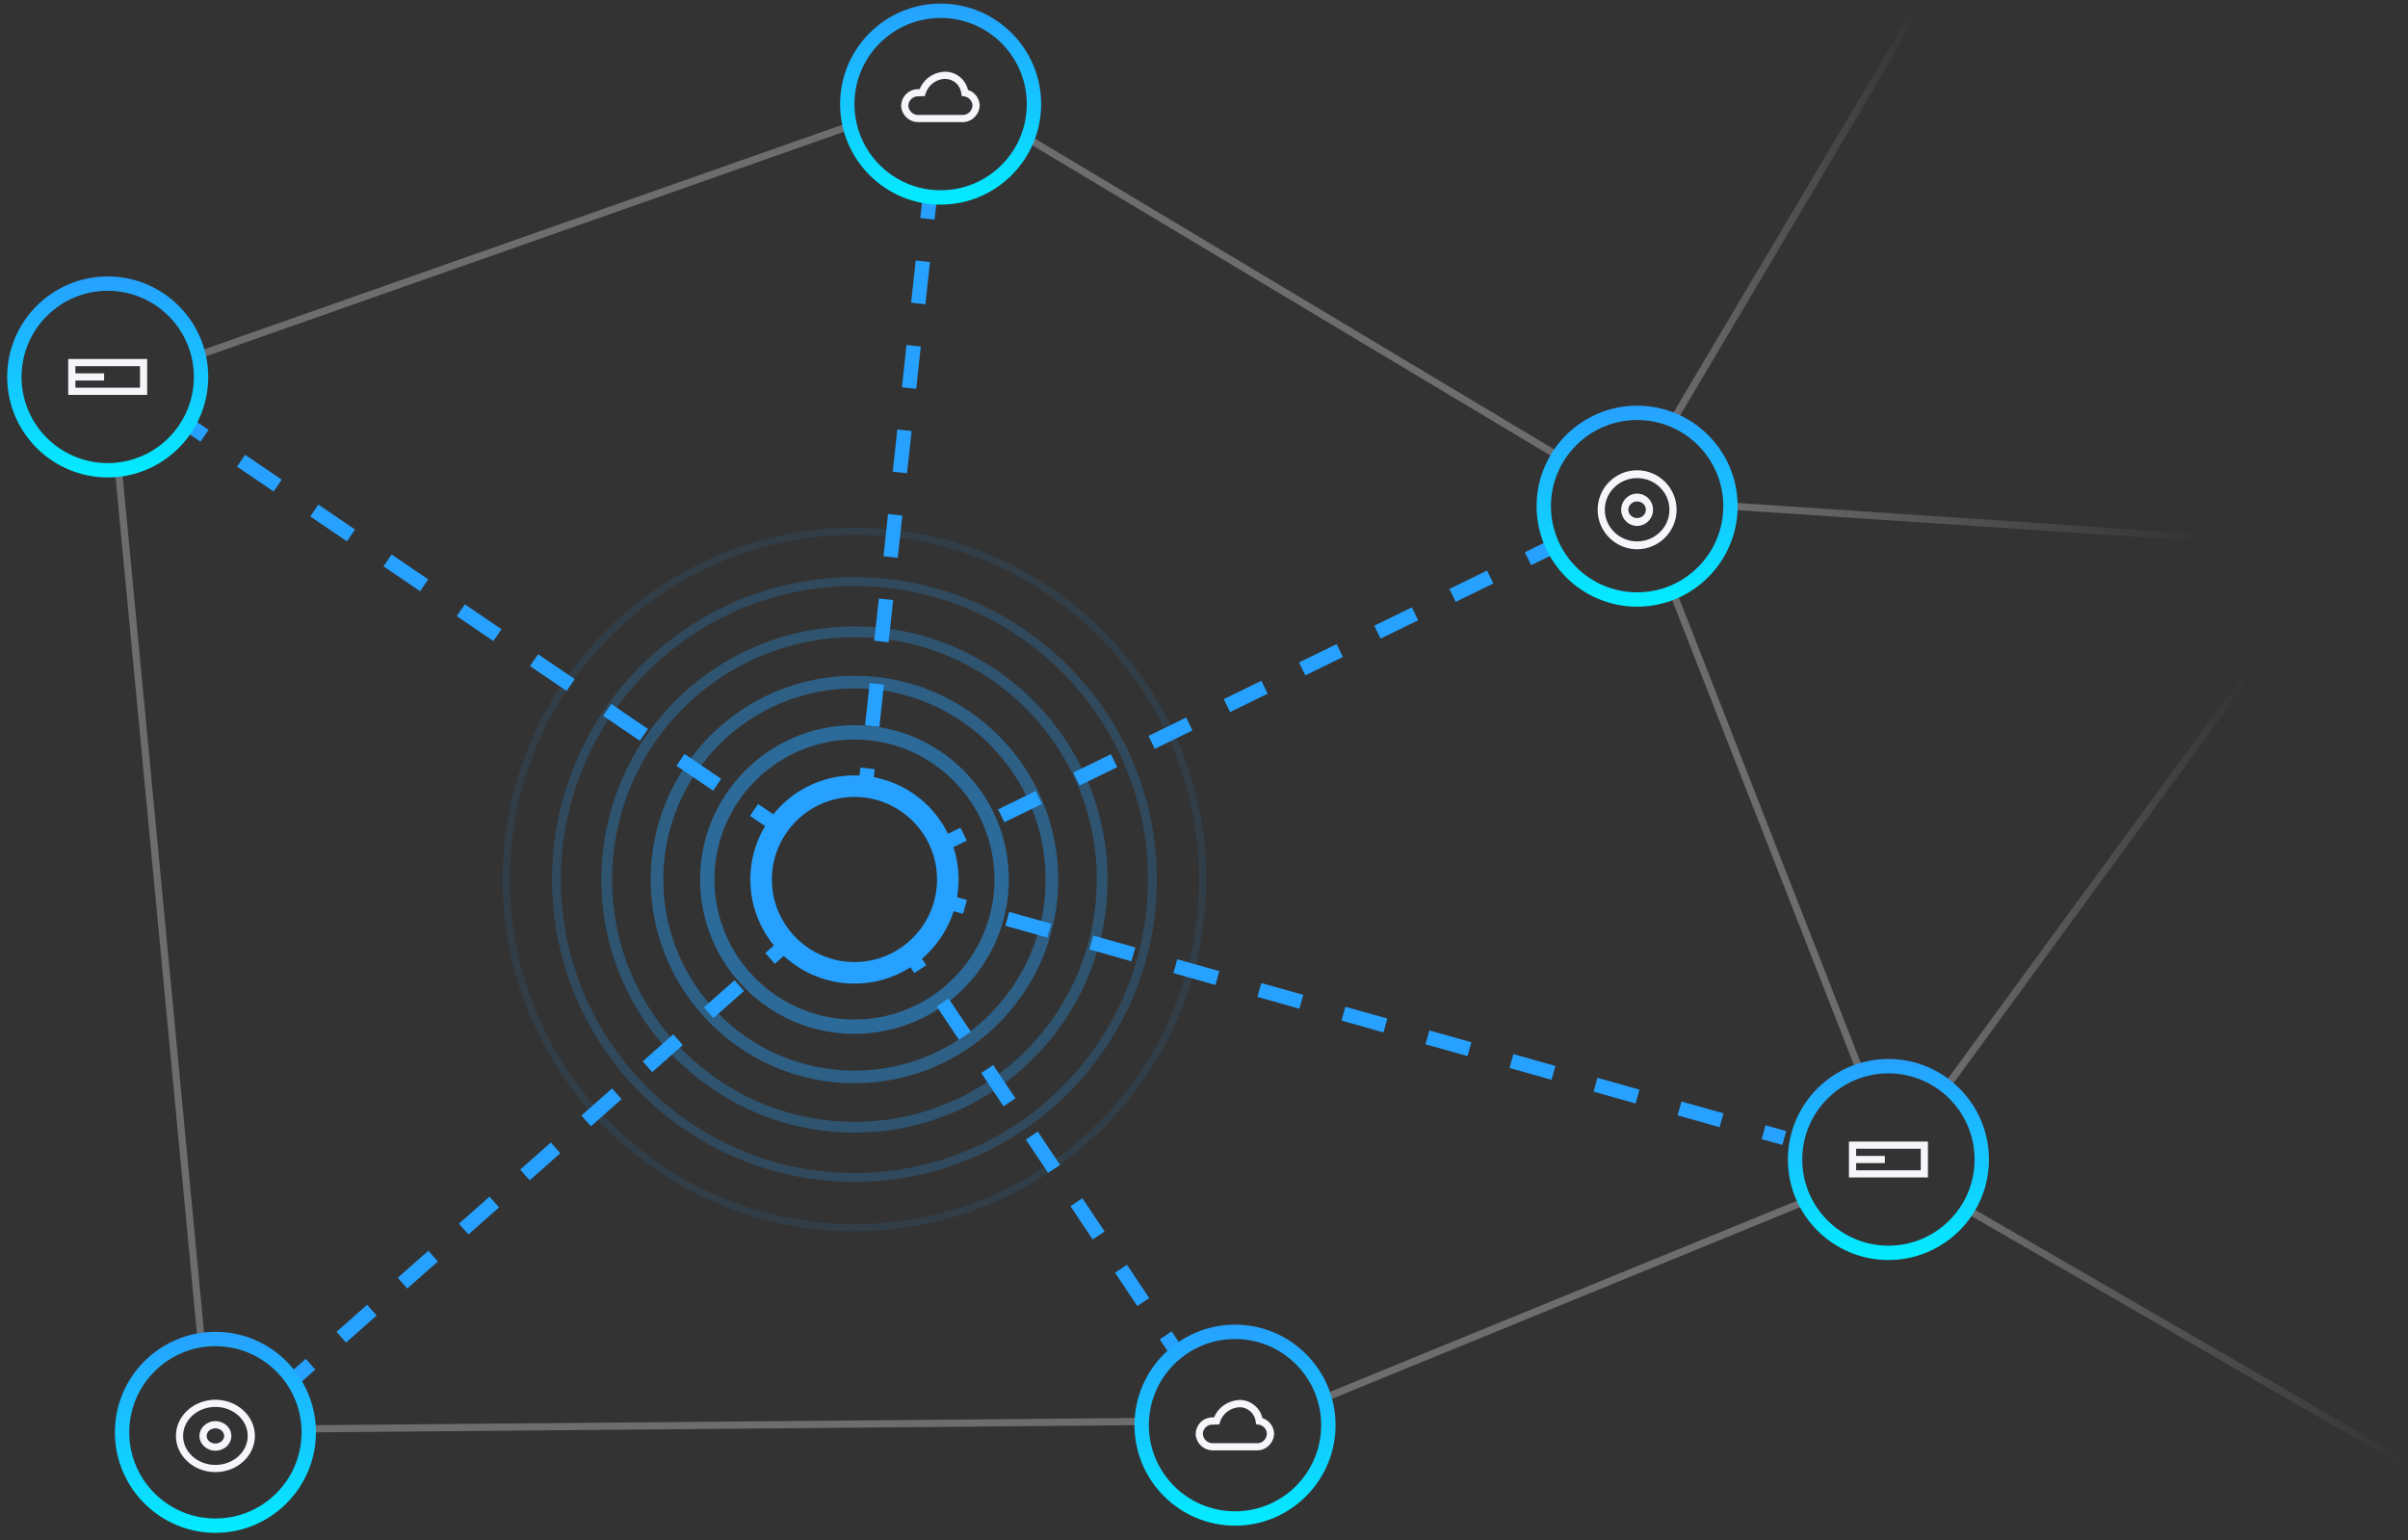 <?xml version="1.0" encoding="UTF-8"?>
<svg id="Layer_1" xmlns="http://www.w3.org/2000/svg" xmlns:xlink="http://www.w3.org/1999/xlink" version="1.1" viewBox="0 0 335.36 214.5">
  <rect x="0" y="0" width="335.36" height="214.5" fill="#333333" stroke="none"/>
  <!-- Generator: Adobe Illustrator 30.0.0, SVG Export Plug-In . SVG Version: 2.1.1 Build 123)  -->
  <defs>
    <style>
      .st0 {
        fill: url(#Gradients_1);
      }

      .st1 {
        fill: url(#linear-gradient2);
      }

      .st2 {
        fill: url(#linear-gradient1);
      }

      .st3 {
        fill: url(#linear-gradient3);
      }

      .st4 {
        fill: url(#Gradients_11);
      }

      .st5 {
        fill: url(#Gradients_15);
      }

      .st6 {
        fill: url(#Gradients_14);
      }

      .st7 {
        fill: url(#Gradients_13);
      }

      .st8 {
        fill: url(#Gradients_12);
      }

      .st9, .st10 {
        fill: #f5f5fa;
      }

      .st11 {
        fill: #26a1ff;
      }

      .st12 {
        fill: url(#linear-gradient);
      }

      .st10 {
        opacity: .3;
      }

      .st13 {
        opacity: .4;
      }

      .st14 {
        opacity: .5;
      }

      .st15 {
        opacity: .2;
      }

      .st16 {
        opacity: .3;
      }

      .st17 {
        opacity: .1;
      }
    </style>
    <linearGradient id="linear-gradient" x1="240.96" y1="171.3" x2="307.04" y2="171.3" gradientTransform="translate(84.78 -189.25) rotate(86.17) scale(1 -1)" gradientUnits="userSpaceOnUse">
      <stop offset="0" stop-color="#f5f5fa" stop-opacity=".3"/>
      <stop offset="1" stop-color="#f5f5fa" stop-opacity="0"/>
    </linearGradient>
    <linearGradient id="linear-gradient1" x1="232.31" y1="211.08" x2="267.4" y2="211.08" gradientTransform="translate(-59.55 -75.76) rotate(59.07) scale(1 -1)" xlink:href="#linear-gradient"/>
    <linearGradient id="linear-gradient2" x1="124.41" y1="-118.62" x2="166.24" y2="-118.62" gradientTransform="translate(254.73 5.23) rotate(35.4) scale(1 -1)" xlink:href="#linear-gradient"/>
    <linearGradient id="linear-gradient3" x1="270.56" y1="121.07" x2="313.15" y2="121.07" gradientTransform="translate(21.9 -41.23) rotate(53.83) scale(1 -1)" xlink:href="#linear-gradient"/>
    <linearGradient id="Gradients_1" data-name="Gradients 1" x1="228" y1="56.5" x2="228" y2="84.5" gradientUnits="userSpaceOnUse">
      <stop offset="0" stop-color="#26a1ff"/>
      <stop offset="1" stop-color="#03ecff"/>
    </linearGradient>
    <linearGradient id="Gradients_11" data-name="Gradients 1" x1="263" y1="147.5" x2="263" y2="175.5" xlink:href="#Gradients_1"/>
    <linearGradient id="Gradients_12" data-name="Gradients 1" x1="30" y1="185.5" x2="30" y2="213.5" xlink:href="#Gradients_1"/>
    <linearGradient id="Gradients_13" data-name="Gradients 1" x1="131" y1=".5" x2="131" y2="28.5" xlink:href="#Gradients_1"/>
    <linearGradient id="Gradients_14" data-name="Gradients 1" x1="172" y1="184.5" x2="172" y2="212.5" xlink:href="#Gradients_1"/>
    <linearGradient id="Gradients_15" data-name="Gradients 1" x1="15" y1="38.5" x2="15" y2="66.5" xlink:href="#Gradients_1"/>
  </defs>
  <rect class="st10" x="42.5" y="198" width="116" height="1" transform="translate(-1.74 .89) rotate(-.5)"/>
  <rect class="st10" x="21.75" y="65.23" width="1" height="121.55" transform="translate(-11.82 2.67) rotate(-5.43)"/>
  <rect class="st10" x="179.75" y="-1.33" width="1" height="85.66" transform="translate(52.06 174.84) rotate(-59.09)"/>
  <rect class="st10" x="24.77" y="33" width="96.46" height="1" transform="translate(-6.98 26.14) rotate(-19.39)"/>
  <rect class="st11" x="162.17" y="185.76" width="2" height="3" transform="translate(-76.64 122.61) rotate(-33.85)"/>
  <rect class="st10" x="182.35" y="180.5" width="71.31" height="1" transform="translate(-52.32 96.06) rotate(-22.26)"/>
  <path class="st11" d="M27.92,61.52l-2.48-1.69,1.13-1.65,2.48,1.69-1.13,1.65ZM100.44,108.48l-5.1-3.47-1.13,1.65,5.1,3.47,1.13-1.65ZM90.24,101.53l-5.1-3.47-1.13,1.65,5.1,3.47,1.13-1.65ZM80.04,94.59l-5.1-3.47-1.13,1.65,5.1,3.47,1.13-1.65ZM69.84,87.64l-5.1-3.47-1.13,1.65,5.1,3.47,1.13-1.65ZM59.64,80.7l-5.1-3.47-1.13,1.65,5.1,3.47,1.13-1.65ZM49.44,73.75l-5.1-3.47-1.13,1.65,5.1,3.47,1.13-1.65ZM39.24,66.81l-5.1-3.47-1.13,1.65,5.1,3.47,1.13-1.65ZM108.06,113.67l-2.48-1.69-1.13,1.65,2.48,1.69,1.13-1.65ZM121.82,107.13l-1.99-.22-.33,2.98,1.99.22.33-2.98ZM123.11,95.35l-1.99-.22-.64,5.89,1.99.22.64-5.89ZM124.39,83.58l-1.99-.22-.64,5.88,1.99.22.64-5.88ZM125.67,71.81l-1.99-.22-.64,5.89,1.99.22.64-5.89ZM126.96,60.04l-1.99-.22-.64,5.88,1.99.22.64-5.88ZM128.24,48.27l-1.99-.22-.64,5.89,1.99.22.64-5.89ZM129.52,36.5l-1.99-.22-.64,5.88,1.99.22.64-5.88ZM130.49,27.61l-1.99-.22-.33,2.98,1.99.22.33-2.98ZM134.64,117.08l-.88-1.8-2.7,1.32.88,1.8,2.7-1.32ZM145.12,111.97l-.88-1.8-5.24,2.56.88,1.8,5.24-2.56ZM155.6,106.85l-.88-1.8-5.24,2.56.88,1.8,5.24-2.56ZM166.07,101.74l-.88-1.8-5.24,2.56.88,1.8,5.24-2.56ZM176.55,96.62l-.88-1.8-5.24,2.56.88,1.8,5.24-2.56ZM187.03,91.51l-.88-1.8-5.24,2.56.88,1.8,5.24-2.56ZM197.51,86.39l-.88-1.8-5.24,2.56.88,1.8,5.24-2.56ZM207.98,81.27l-.88-1.8-5.24,2.56.88,1.8,5.24-2.56ZM215.94,77.4l-.88-1.8-2.7,1.32.88,1.8,2.7-1.32ZM43.91,190.76l-1.33-1.5-2.25,1.99,1.33,1.5,2.25-1.99ZM52.45,183.23l-1.32-1.5-4.26,3.77,1.32,1.5,4.26-3.77ZM60.98,175.7l-1.32-1.5-4.26,3.77,1.32,1.5,4.26-3.77ZM69.5,168.17l-1.32-1.5-4.26,3.77,1.32,1.5,4.26-3.77ZM78.03,160.63l-1.32-1.5-4.26,3.77,1.32,1.5,4.26-3.77ZM86.56,153.1l-1.32-1.5-4.26,3.77,1.32,1.5,4.26-3.77ZM95.09,145.56l-1.32-1.5-4.26,3.77,1.32,1.5,4.26-3.77ZM103.62,138.03l-1.32-1.5-4.26,3.77,1.32,1.5,4.26-3.77ZM110.16,132.25l-1.33-1.5-2.25,1.99,1.33,1.5,2.25-1.99ZM129,134.43l-1.67-2.49-1.66,1.11,1.67,2.49,1.66-1.11ZM160.05,180.8l-3.1-4.64-1.66,1.11,3.1,4.64,1.66-1.11ZM153.84,171.53l-3.1-4.64-1.66,1.11,3.1,4.64,1.66-1.11ZM147.63,162.25l-3.1-4.64-1.66,1.11,3.1,4.64,1.66-1.11ZM141.42,152.98l-3.1-4.64-1.66,1.11,3.1,4.64,1.66-1.11ZM135.21,143.71l-3.1-4.64-1.66,1.11,3.1,4.64,1.66-1.11ZM248.77,157.54l-2.89-.81-.54,1.93,2.89.81.54-1.93ZM240.03,155.07l-5.85-1.65-.54,1.93,5.85,1.65.54-1.93ZM228.33,151.77l-5.85-1.65-.54,1.93,5.85,1.65.54-1.93ZM216.62,148.47l-5.85-1.65-.54,1.93,5.85,1.65.54-1.93ZM204.92,145.17l-5.85-1.65-.54,1.93,5.85,1.65.54-1.93ZM193.22,141.87l-5.85-1.65-.54,1.93,5.85,1.65.54-1.93ZM181.51,138.57l-5.85-1.65-.54,1.93,5.85,1.65.54-1.93ZM169.81,135.26l-5.85-1.65-.54,1.93,5.85,1.65.54-1.93ZM158.11,131.96l-5.85-1.65-.54,1.93,5.85,1.65.54-1.93ZM146.4,128.66l-5.85-1.65-.54,1.93,5.85,1.65.54-1.93ZM134.66,125.35l-2.89-.81-.54,1.93,2.89.81.54-1.93Z"/>
  <rect class="st10" x="245.5" y="80.05" width="1" height="71.4" transform="translate(-25.26 97.52) rotate(-21.35)"/>
  <rect class="st12" x="273.5" y="39.62" width="1" height="66.16" transform="translate(183.16 341.23) rotate(-86.17)"/>
  <rect class="st2" x="216.6" y="29.55" width="66.6" height="1" transform="translate(96.58 229.67) rotate(-59.33)"/>
  <rect class="st1" x="303.97" y="150.71" width="1" height="70.8" transform="translate(-9.11 356.41) rotate(-59.94)"/>
  <rect class="st3" x="256.48" y="122.42" width="70.8" height="1" transform="translate(20.38 286) rotate(-53.83)"/>
  <path class="st0" d="M228,84.5c-7.72,0-14-6.28-14-14s6.28-14,14-14,14,6.28,14,14-6.28,14-14,14ZM228,58.5c-6.62,0-12,5.38-12,12s5.38,12,12,12,12-5.38,12-12-5.38-12-12-12Z"/>
  <path class="st4" d="M263,175.5c-7.72,0-14-6.28-14-14s6.28-14,14-14,14,6.28,14,14-6.28,14-14,14ZM263,149.5c-6.62,0-12,5.38-12,12s5.38,12,12,12,12-5.38,12-12-5.38-12-12-12Z"/>
  <path class="st8" d="M30,213.5c-7.72,0-14-6.28-14-14s6.28-14,14-14,14,6.28,14,14-6.28,14-14,14ZM30,187.5c-6.62,0-12,5.38-12,12s5.38,12,12,12,12-5.38,12-12-5.38-12-12-12Z"/>
  <path class="st7" d="M131,28.5c-7.72,0-14-6.28-14-14s6.28-14,14-14,14,6.28,14,14-6.28,14-14,14ZM131,2.5c-6.62,0-12,5.38-12,12s5.38,12,12,12,12-5.38,12-12-5.38-12-12-12Z"/>
  <path class="st6" d="M172,212.5c-7.72,0-14-6.28-14-14s6.28-14,14-14,14,6.28,14,14-6.28,14-14,14ZM172,186.5c-6.62,0-12,5.38-12,12s5.38,12,12,12,12-5.38,12-12-5.38-12-12-12Z"/>
  <path class="st5" d="M15,66.5c-7.72,0-14-6.28-14-14s6.28-14,14-14,14,6.28,14,14-6.28,14-14,14ZM15,40.5c-6.62,0-12,5.38-12,12s5.38,12,12,12,12-5.38,12-12-5.38-12-12-12Z"/>
  <g>
    <path class="st11" d="M119,137c-8,0-14.5-6.5-14.5-14.5s6.5-14.5,14.5-14.5,14.5,6.5,14.5,14.5-6.5,14.5-14.5,14.5ZM119,111c-6.34,0-11.5,5.16-11.5,11.5s5.16,11.5,11.5,11.5,11.5-5.16,11.5-11.5-5.16-11.5-11.5-11.5Z"/>
    <g class="st14">
      <path class="st11" d="M119,144c-11.85,0-21.5-9.64-21.5-21.5s9.65-21.5,21.5-21.5,21.5,9.65,21.5,21.5-9.65,21.5-21.5,21.5ZM119,103c-10.75,0-19.5,8.75-19.5,19.5s8.75,19.5,19.5,19.5,19.5-8.75,19.5-19.5-8.75-19.5-19.5-19.5Z"/>
    </g>
    <g class="st13">
      <path class="st11" d="M119,150.88c-15.65,0-28.38-12.73-28.38-28.38s12.73-28.38,28.38-28.38,28.38,12.73,28.38,28.38-12.73,28.38-28.38,28.38ZM119,95.88c-14.68,0-26.62,11.94-26.62,26.62s11.94,26.62,26.62,26.62,26.62-11.94,26.62-26.62-11.94-26.62-26.62-26.62Z"/>
    </g>
    <g class="st16">
      <path class="st11" d="M119,157.75c-19.44,0-35.25-15.81-35.25-35.25s15.81-35.25,35.25-35.25,35.25,15.81,35.25,35.25-15.81,35.25-35.25,35.25ZM119,88.75c-18.61,0-33.75,15.14-33.75,33.75s15.14,33.75,33.75,33.75,33.75-15.14,33.75-33.75-15.14-33.75-33.75-33.75Z"/>
    </g>
    <g class="st15">
      <path class="st11" d="M119,164.62c-23.23,0-42.12-18.9-42.12-42.12s18.9-42.12,42.12-42.12,42.12,18.9,42.12,42.12-18.9,42.12-42.12,42.12ZM119,81.62c-22.54,0-40.88,18.34-40.88,40.88s18.34,40.88,40.88,40.88,40.88-18.34,40.88-40.88-18.34-40.88-40.88-40.88Z"/>
    </g>
    <g class="st17">
      <path class="st11" d="M119,171.5c-27.02,0-49-21.98-49-49s21.98-49,49-49,49,21.98,49,49-21.98,49-49,49ZM119,74.5c-26.47,0-48,21.53-48,48s21.53,48,48,48,48-21.53,48-48-21.53-48-48-48Z"/>
    </g>
  </g>
  <path class="st9" d="M127.86,17.01c-1.25,0-2.31-1.01-2.36-2.28.03-1.19.92-2.17,2.07-2.3l.51-.02c.6-1.47,2.07-2.45,3.68-2.42,1.49.07,2.72,1.12,3.05,2.53.94.3,1.6,1.17,1.63,2.18-.06,1.33-1.16,2.35-2.46,2.31h-6.04s-.05,0-.08,0ZM127.67,13.43c-.65.08-1.15.64-1.17,1.29.03.72.67,1.33,1.42,1.29h6.08c.77.05,1.41-.57,1.44-1.32-.02-.62-.5-1.16-1.14-1.27l-.37-.06-.05-.37c-.14-1.11-1.05-1.95-2.16-2-1.27-.03-2.43.82-2.81,2.05l-.1.34-1.15.04Z"/>
  <path class="st9" d="M168.88,202.01c-1.25,0-2.31-1.01-2.36-2.28.03-1.2.89-2.15,2.05-2.3l.52-.02c.6-1.47,2.09-2.41,3.68-2.42,1.49.07,2.72,1.12,3.05,2.53.94.3,1.6,1.17,1.63,2.18-.06,1.33-1.18,2.37-2.46,2.31h-6.02s-.05,0-.08,0ZM168.67,198.43c-.65.09-1.14.63-1.15,1.29.03.72.67,1.33,1.42,1.29h6.06c.78.07,1.41-.57,1.44-1.32-.02-.62-.5-1.16-1.14-1.26l-.37-.06-.05-.37c-.14-1.11-1.05-1.95-2.16-2-1.25.02-2.43.82-2.81,2.06l-.1.34-1.14.04Z"/>
  <path class="st9" d="M20.5,55h-11v-5h11v5ZM10.5,54h9v-3h-9v3Z"/>
  <rect class="st9" x="10" y="52" width="4.5" height="1"/>
  <path class="st9" d="M268.5,164h-11v-5h11v5ZM258.5,163h9v-3h-9v3Z"/>
  <rect class="st9" x="258" y="161" width="4.5" height="1"/>
  <path class="st9" d="M228,76.5c-3.03,0-5.5-2.47-5.5-5.5s2.47-5.5,5.5-5.5,5.5,2.47,5.5,5.5-2.47,5.5-5.5,5.5ZM228,66.59c-2.48,0-4.5,1.98-4.5,4.41s2.02,4.41,4.5,4.41,4.5-1.98,4.5-4.41-2.02-4.41-4.5-4.41Z"/>
  <path class="st9" d="M228,73.25c-1.22,0-2.22-1.01-2.22-2.25s1-2.25,2.22-2.25,2.22,1.01,2.22,2.25-1,2.25-2.22,2.25ZM228,69.84c-.67,0-1.22.52-1.22,1.16s.55,1.16,1.22,1.16,1.22-.52,1.22-1.16-.55-1.16-1.22-1.16Z"/>
  <path class="st9" d="M30,205.04c-3.03,0-5.5-2.26-5.5-5.04s2.47-5.04,5.5-5.04,5.5,2.26,5.5,5.04-2.47,5.04-5.5,5.04ZM30,195.96c-2.48,0-4.5,1.81-4.5,4.04s2.02,4.04,4.5,4.04,4.5-1.81,4.5-4.04-2.02-4.04-4.5-4.04Z"/>
  <path class="st9" d="M30,202.06c-1.22,0-2.22-.92-2.22-2.06s1-2.06,2.22-2.06,2.22.92,2.22,2.06-1,2.06-2.22,2.06ZM30,198.94c-.67,0-1.22.48-1.22,1.06s.55,1.06,1.22,1.06,1.22-.48,1.22-1.06-.55-1.06-1.22-1.06Z"/>
</svg>
